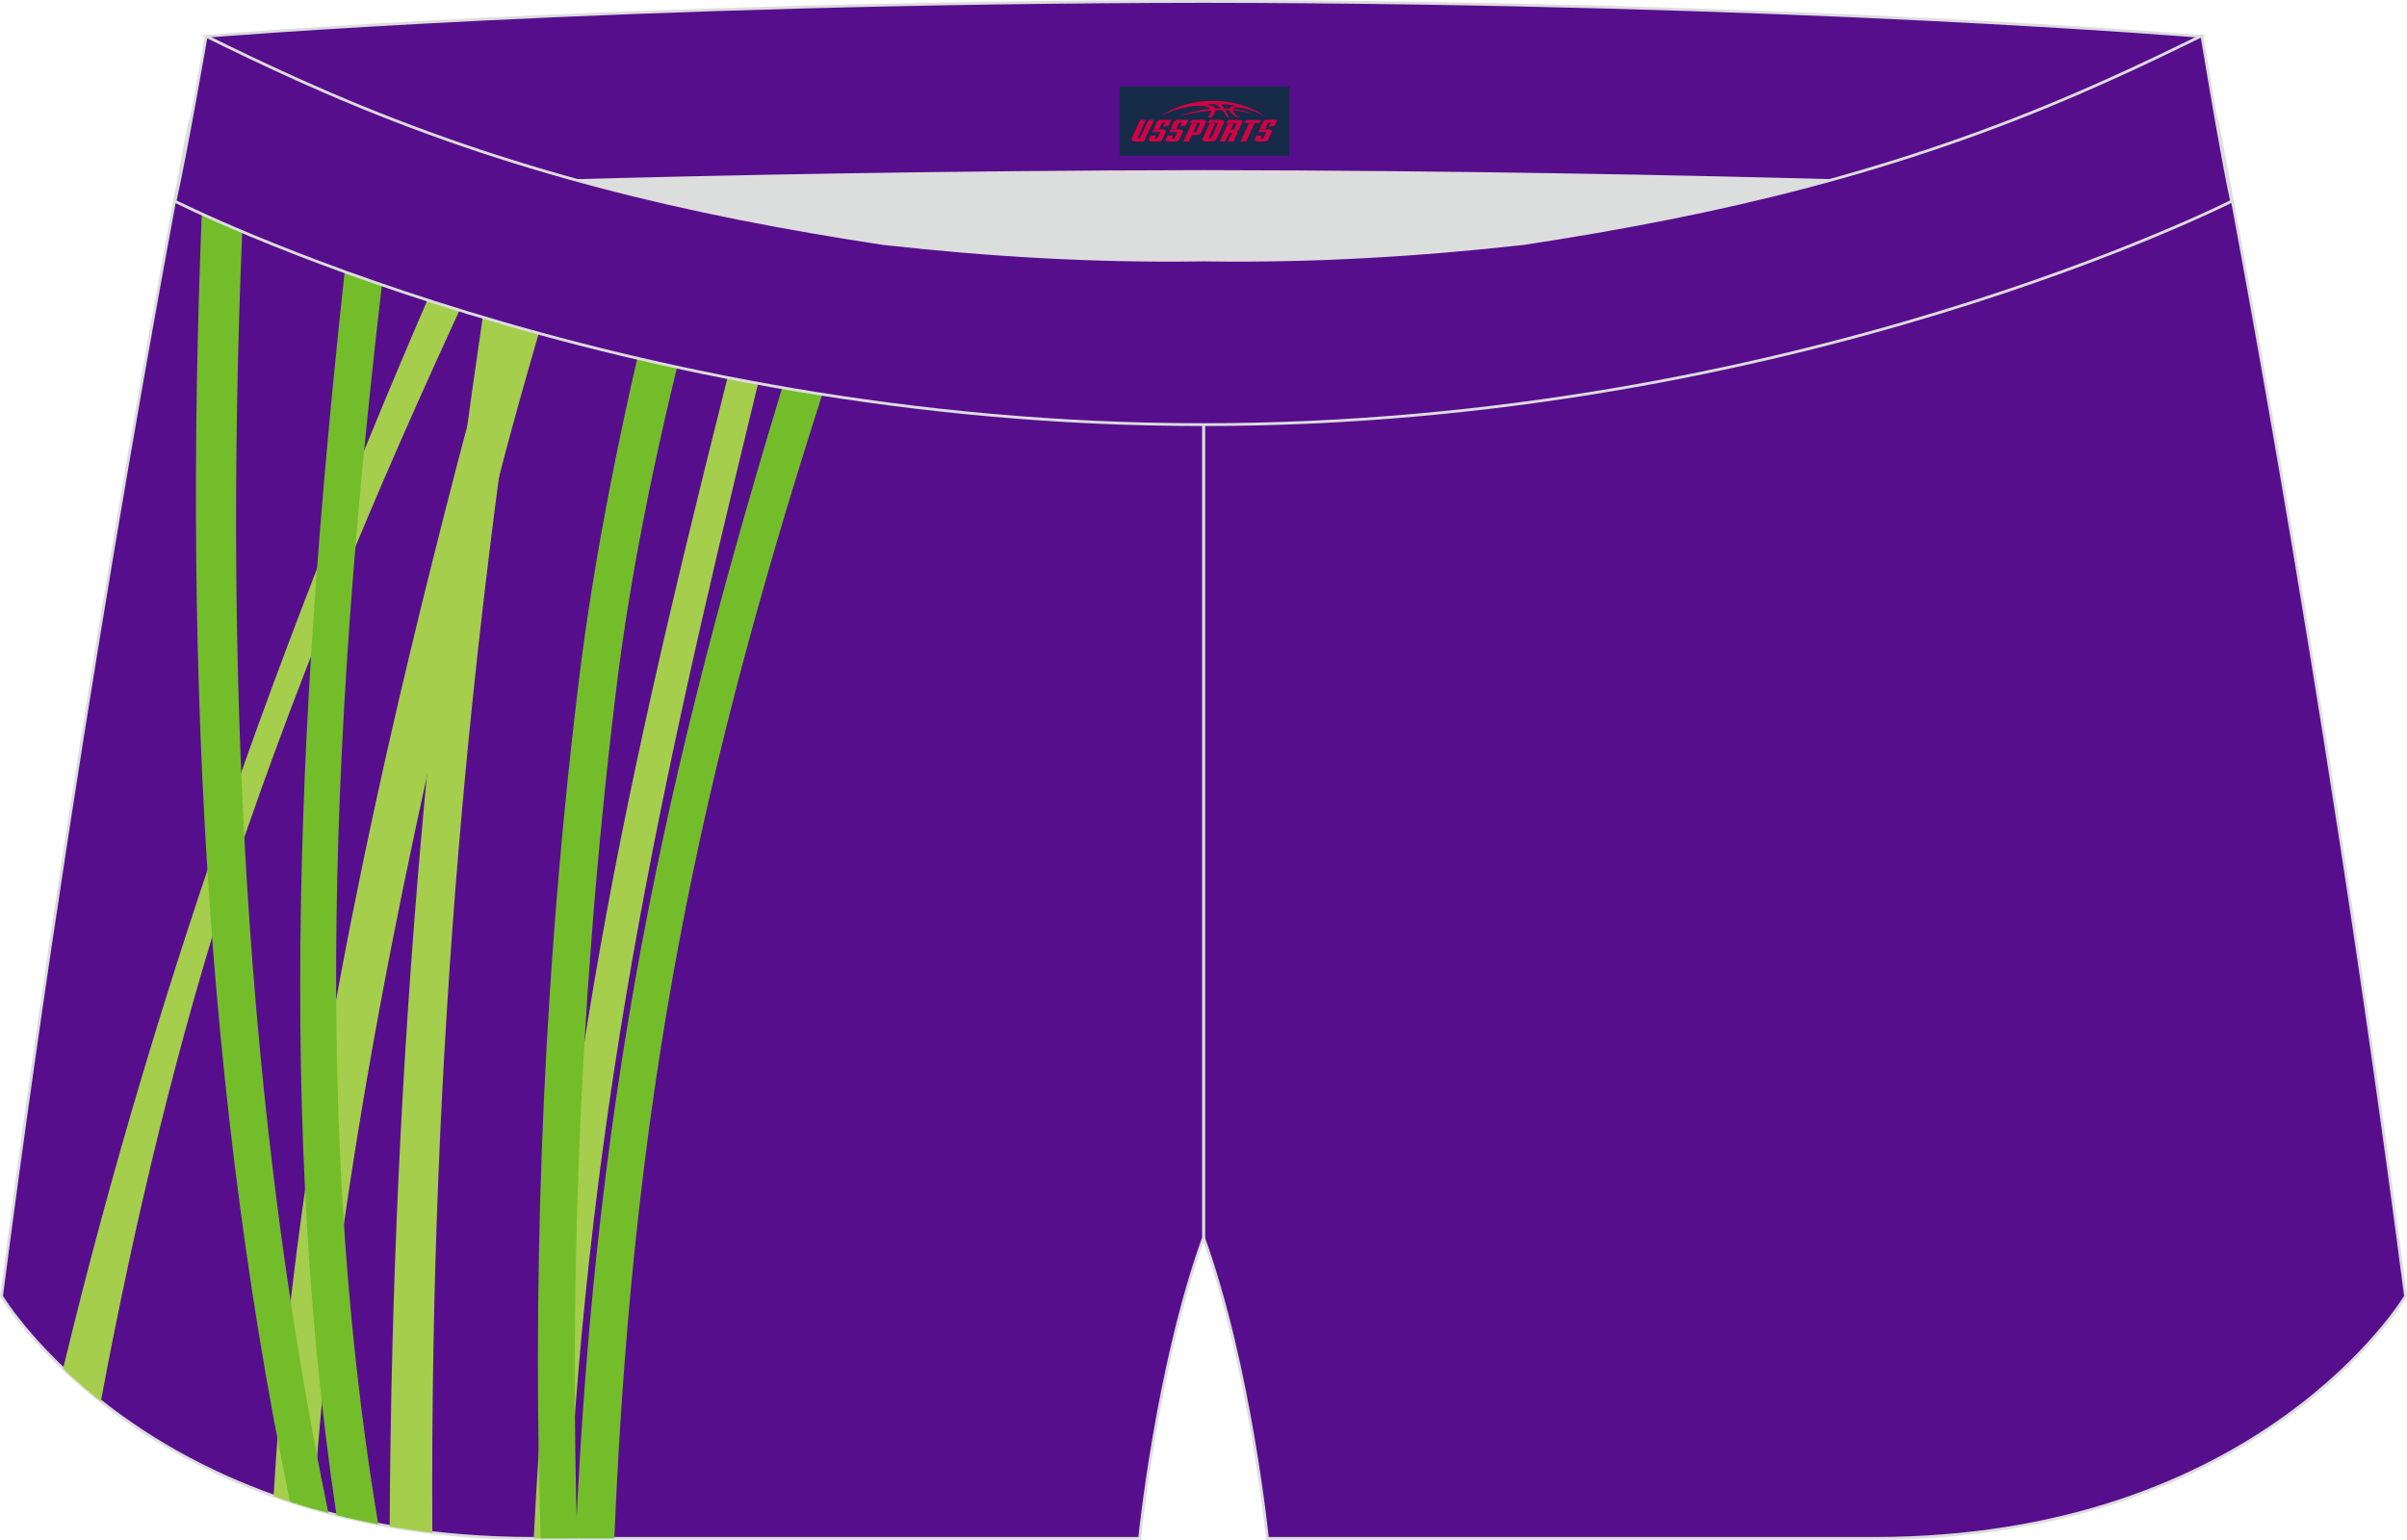 <?xml version="1.0" encoding="utf-8"?>
<!-- Generator: Adobe Illustrator 22.0.0, SVG Export Plug-In . SVG Version: 6.00 Build 0)  -->
<svg xmlns="http://www.w3.org/2000/svg" xmlns:xlink="http://www.w3.org/1999/xlink" version="1.1" id="图层_1" x="0px" y="0px" width="340.57px" height="217.94px" viewBox="0 0 340.57 217.94" enable-background="new 0 0 340.57 217.94" xml:space="preserve">
<g>
	<path fill="#570E8D" stroke="#DCDDDD" stroke-width="0.4" stroke-miterlimit="22.926" d="M217.19,46.25   c38.19-5.81,64.25-13.27,96.54-29.03c0,0,14.83,75.21,26.64,166.24c0,0-20.45,34.28-75.19,34.28s-85.85,0-85.85,0   s-2.44-24.27-9.04-42.56V60.11l0.44-11.42l-0.44,11.42V48.68C186.03,48.88,201.66,47.99,217.19,46.25z"/>
	<path fill="#DCDDDD" d="M217.19,46.25c32.31-4.91,55.94-11.01,82-22.32c-85.24-3.77-172.56-3.77-257.8,0   c26.06,11.31,49.69,17.41,82,22.32C152.9,49.57,187.67,49.57,217.19,46.25z"/>
	<path fill="#570E8D" stroke="#DCDDDD" stroke-width="0.4" stroke-miterlimit="22.926" d="M123.39,46.25   C85.2,40.44,59.14,32.98,26.85,17.22c0,0-14.83,75.21-26.64,166.24c0,0,20.45,34.28,75.19,34.28c54.73,0,85.85,0,85.85,0   s2.44-24.27,9.04-42.56V60.11l-0.44-11.42l0.44,11.42V48.68C154.54,48.88,138.91,47.99,123.39,46.25z"/>
	<g>
		<path fill="#74BD2A" d="M119.65,45.67c-19.39,58.68-29.9,104.15-32.73,172.07h-5.47c2.93-66,13.54-112.69,32.36-173.03    C115.73,45.04,117.67,45.35,119.65,45.67z"/>
		<path fill="#A4CE4C" d="M109.78,44.01C94.3,107.07,83.44,153.94,80.25,217.74h-4.73c3.27-65.84,14.33-112.79,30.01-174.51    C106.93,43.5,108.34,43.76,109.78,44.01z"/>
		<path fill="#A4CE4C" d="M69.46,34.41c-14.05,29.81-26.33,58.55-36.54,88.94c-7.67,23.66-13.7,48.6-18.65,74.98    c-2.01-1.59-3.79-3.15-5.34-4.63C22.44,137.56,42.13,83.89,64.67,32.87C66.26,33.4,67.86,33.91,69.46,34.41z"/>
		<path fill="#74BD2A" d="M98.33,41.81C93.68,60,89.48,78.46,87.08,98.45c-5.64,46.89-6.35,87.79-5.41,119.29h-5.17    c-1-32.12-0.35-73.59,5.29-120.47c2.33-19.39,6.32-38.3,10.76-56.71C94.45,40.99,96.37,41.41,98.33,41.81z"/>
		<path fill="#A4CE4C" d="M79.16,37.25c-3.19,10.63-6.16,21-8.7,30.81c-7.93,30.68-19.6,80.14-24.63,127.72    c-0.64,6.03-1.12,11.95-1.45,17.8c-1.96-0.57-3.85-1.18-5.67-1.83c0.43-7.37,1.02-14.66,1.77-21.82    c5.04-47.62,16.12-92.95,24.06-123.65c2.53-9.8,5.53-20.13,8.74-30.7C75.23,36.15,77.19,36.71,79.16,37.25z"/>
		<path fill="#A4CE4C" d="M75.17,36.13c-8.32,52.6-14.39,111.03-14,180.8c-2.07-0.24-4.08-0.54-6.03-0.88    c0.32-69.28,6.5-128.5,14.73-181.5C71.63,35.09,73.39,35.62,75.17,36.13z"/>
		<path fill="#74BD2A" d="M55.33,29.57c-7.74,62.52-11.9,125.82-1.81,186.18c-2.03-0.39-4-0.82-5.91-1.3    C38.6,153.88,42.77,90.22,50,27.51C51.78,28.22,53.56,28.9,55.33,29.57z"/>
		<path fill="#74BD2A" d="M34.83,21c-3.37,63.67-1.27,130.75,11.63,193.15c-1.87-0.5-3.67-1.03-5.42-1.6    C27.98,149.91,25.77,82.41,29.11,18.31C31.03,19.23,32.94,20.13,34.83,21z"/>
	</g>
	<path fill="#570E8D" stroke="#DCDDDD" stroke-width="0.4" stroke-miterlimit="22.926" d="M41.39,26.9c0,0,57.06-2.52,128.9-2.62   c71.84,0.1,128.9,2.62,128.9,2.62c4.74-2.06,7.2-19.34,12.17-21.76c0,0-58.04-4.84-141.07-4.94C87.25,0.3,29.19,5.13,29.19,5.13   C34.17,7.56,36.65,24.84,41.39,26.9z"/>
	<path fill="#570E8D" stroke="#DCDDDD" stroke-width="0.4" stroke-miterlimit="22.926" d="M124.94,34.46   c14.85,1.66,29.78,2.55,44.73,2.34l0.61-0.01l0.61,0.01c14.95,0.21,29.88-0.68,44.73-2.34c28.02-4.27,52.81-10.15,78.82-21.44   c4.73-2.05,9.42-4.23,14.05-6.49l3.06-1.49c1.29,7.74,3.2,18.96,4.21,23.44c0,0-62.32,31.65-145.5,31.62   c-83.18,0.04-145.5-31.62-145.5-31.62c1.61-7.14,4.41-23.35,4.41-23.35l0.29,0.14l2.58,1.26c4.64,2.26,9.32,4.44,14.06,6.49   C72.14,24.31,96.92,30.19,124.94,34.46z"/>
	
</g>
<g id="tag_logo">
	<rect y="12.24" fill="#162B48" width="24" height="9.818" x="158.42"/>
	<g>
		<path fill="#D30044" d="M174.38,15.43l0.005-0.011c0.131-0.311,1.085-0.262,2.351,0.071c0.715,0.24,1.44,0.54,2.193,0.9    c-0.218-0.147-0.447-0.289-0.682-0.42l0.011,0.005l-0.011-0.005c-1.478-0.845-3.218-1.418-5.1-1.62    c-1.282-0.115-1.658-0.082-2.411-0.055c-2.449,0.142-4.68,0.905-6.458,2.095c1.26-0.638,2.722-1.075,4.195-1.336    c1.467-0.18,2.476-0.033,2.771,0.344c-1.691,0.175-3.469,0.633-4.555,1.075c1.156-0.338,2.967-0.665,4.647-0.813    c0.016,0.251-0.115,0.567-0.415,0.96h0.475c0.376-0.382,0.584-0.725,0.595-1.004c0.333-0.022,0.66-0.033,0.971-0.033    C173.21,15.87,173.42,16.22,173.62,16.61h0.262c-0.125-0.344-0.295-0.687-0.518-1.036c0.207,0,0.393,0.005,0.567,0.011    c0.104,0.267,0.496,0.66,1.058,1.025h0.245c-0.442-0.365-0.753-0.753-0.835-1.004c1.047,0.065,1.696,0.224,2.885,0.513    C176.2,15.69,175.46,15.52,174.38,15.43z M171.94,15.34c-0.164-0.295-0.655-0.485-1.402-0.551    c0.464-0.033,0.922-0.055,1.364-0.055c0.311,0.147,0.589,0.344,0.84,0.589C172.48,15.32,172.21,15.33,171.94,15.34z M173.92,15.39c-0.224-0.016-0.458-0.027-0.715-0.044c-0.147-0.202-0.311-0.398-0.502-0.6c0.082,0,0.164,0.005,0.24,0.011    c0.72,0.033,1.429,0.125,2.138,0.273C174.41,14.99,174.03,15.15,173.92,15.39z"/>
		<path fill="#D30044" d="M161.34,16.97L160.17,19.52C159.99,19.89,160.26,20.03,160.74,20.03l0.873,0.005    c0.115,0,0.251-0.049,0.327-0.175l1.342-2.891H162.5L161.28,19.6H161.11c-0.147,0-0.185-0.033-0.147-0.125l1.156-2.504H161.34L161.34,16.97z M163.2,18.32h1.271c0.36,0,0.584,0.125,0.442,0.425L164.44,19.78C164.34,20,164.07,20.03,163.84,20.03H162.92c-0.267,0-0.442-0.136-0.349-0.333l0.235-0.513h0.742L163.37,19.56C163.35,19.61,163.39,19.62,163.45,19.62h0.18    c0.082,0,0.125-0.016,0.147-0.071l0.376-0.813c0.011-0.022,0.011-0.044-0.055-0.044H163.03L163.2,18.32L163.2,18.32z M164.02,18.25h-0.78l0.475-1.025c0.098-0.218,0.338-0.256,0.578-0.256H165.74L165.35,17.81L164.57,17.93l0.262-0.562H164.54c-0.082,0-0.12,0.016-0.147,0.071L164.02,18.25L164.02,18.25z M165.61,18.32L165.44,18.69h1.069c0.06,0,0.06,0.016,0.049,0.044    L166.18,19.55C166.16,19.6,166.12,19.62,166.04,19.62H165.86c-0.055,0-0.104-0.011-0.082-0.06l0.175-0.376H165.21L164.98,19.7C164.88,19.89,165.06,20.03,165.33,20.03h0.916c0.24,0,0.502-0.033,0.605-0.251l0.475-1.031c0.142-0.3-0.082-0.425-0.442-0.425H165.61L165.61,18.32z M166.42,18.25l0.371-0.818c0.022-0.055,0.06-0.071,0.147-0.071h0.295L166.97,17.92l0.791-0.115l0.387-0.845H166.7c-0.24,0-0.48,0.038-0.578,0.256L165.65,18.25L166.42,18.25L166.42,18.25z M168.82,18.71h0.278c0.087,0,0.153-0.022,0.202-0.115    l0.496-1.075c0.033-0.076-0.011-0.12-0.125-0.12H168.27l0.431-0.431h1.522c0.355,0,0.485,0.153,0.393,0.355l-0.676,1.445    c-0.06,0.125-0.175,0.333-0.644,0.327l-0.649-0.005L168.21,20.03H167.43l1.178-2.558h0.785L168.82,18.71L168.82,18.71z     M171.41,19.52c-0.022,0.049-0.06,0.076-0.142,0.076h-0.191c-0.082,0-0.109-0.027-0.082-0.076l0.944-2.051h-0.785l-0.987,2.138    c-0.125,0.273,0.115,0.415,0.453,0.415h0.72c0.327,0,0.649-0.071,0.769-0.322l1.085-2.384c0.093-0.202-0.06-0.355-0.415-0.355    h-1.533l-0.431,0.431h1.38c0.115,0,0.164,0.033,0.131,0.104L171.41,19.52L171.41,19.52z M174.13,18.39h0.278    c0.087,0,0.158-0.022,0.202-0.115l0.344-0.753c0.033-0.076-0.011-0.12-0.125-0.12h-1.402l0.425-0.431h1.527    c0.355,0,0.485,0.153,0.393,0.355l-0.529,1.124c-0.044,0.093-0.147,0.18-0.393,0.18c0.224,0.011,0.256,0.158,0.175,0.327    l-0.496,1.075h-0.785l0.54-1.167c0.022-0.055-0.005-0.087-0.104-0.087h-0.235L173.36,20.03h-0.785l1.178-2.558h0.785L174.13,18.39L174.13,18.39z M176.7,17.48L175.52,20.03h0.785l1.184-2.558H176.7L176.7,17.48z M178.21,17.41l0.202-0.431h-2.1l-0.295,0.431    H178.21L178.21,17.41z M178.19,18.32h1.271c0.36,0,0.584,0.125,0.442,0.425l-0.475,1.031c-0.104,0.218-0.371,0.251-0.605,0.251    h-0.916c-0.267,0-0.442-0.136-0.349-0.333l0.235-0.513h0.742L178.36,19.56c-0.022,0.049,0.022,0.06,0.082,0.06h0.18    c0.082,0,0.125-0.016,0.147-0.071l0.376-0.813c0.011-0.022,0.011-0.044-0.049-0.044h-1.069L178.19,18.32L178.19,18.32z     M179,18.25H178.22l0.475-1.025c0.098-0.218,0.338-0.256,0.578-0.256h1.451l-0.387,0.845l-0.791,0.115l0.262-0.562h-0.295    c-0.082,0-0.12,0.016-0.147,0.071L179,18.25z"/>
	</g>
</g>
</svg>